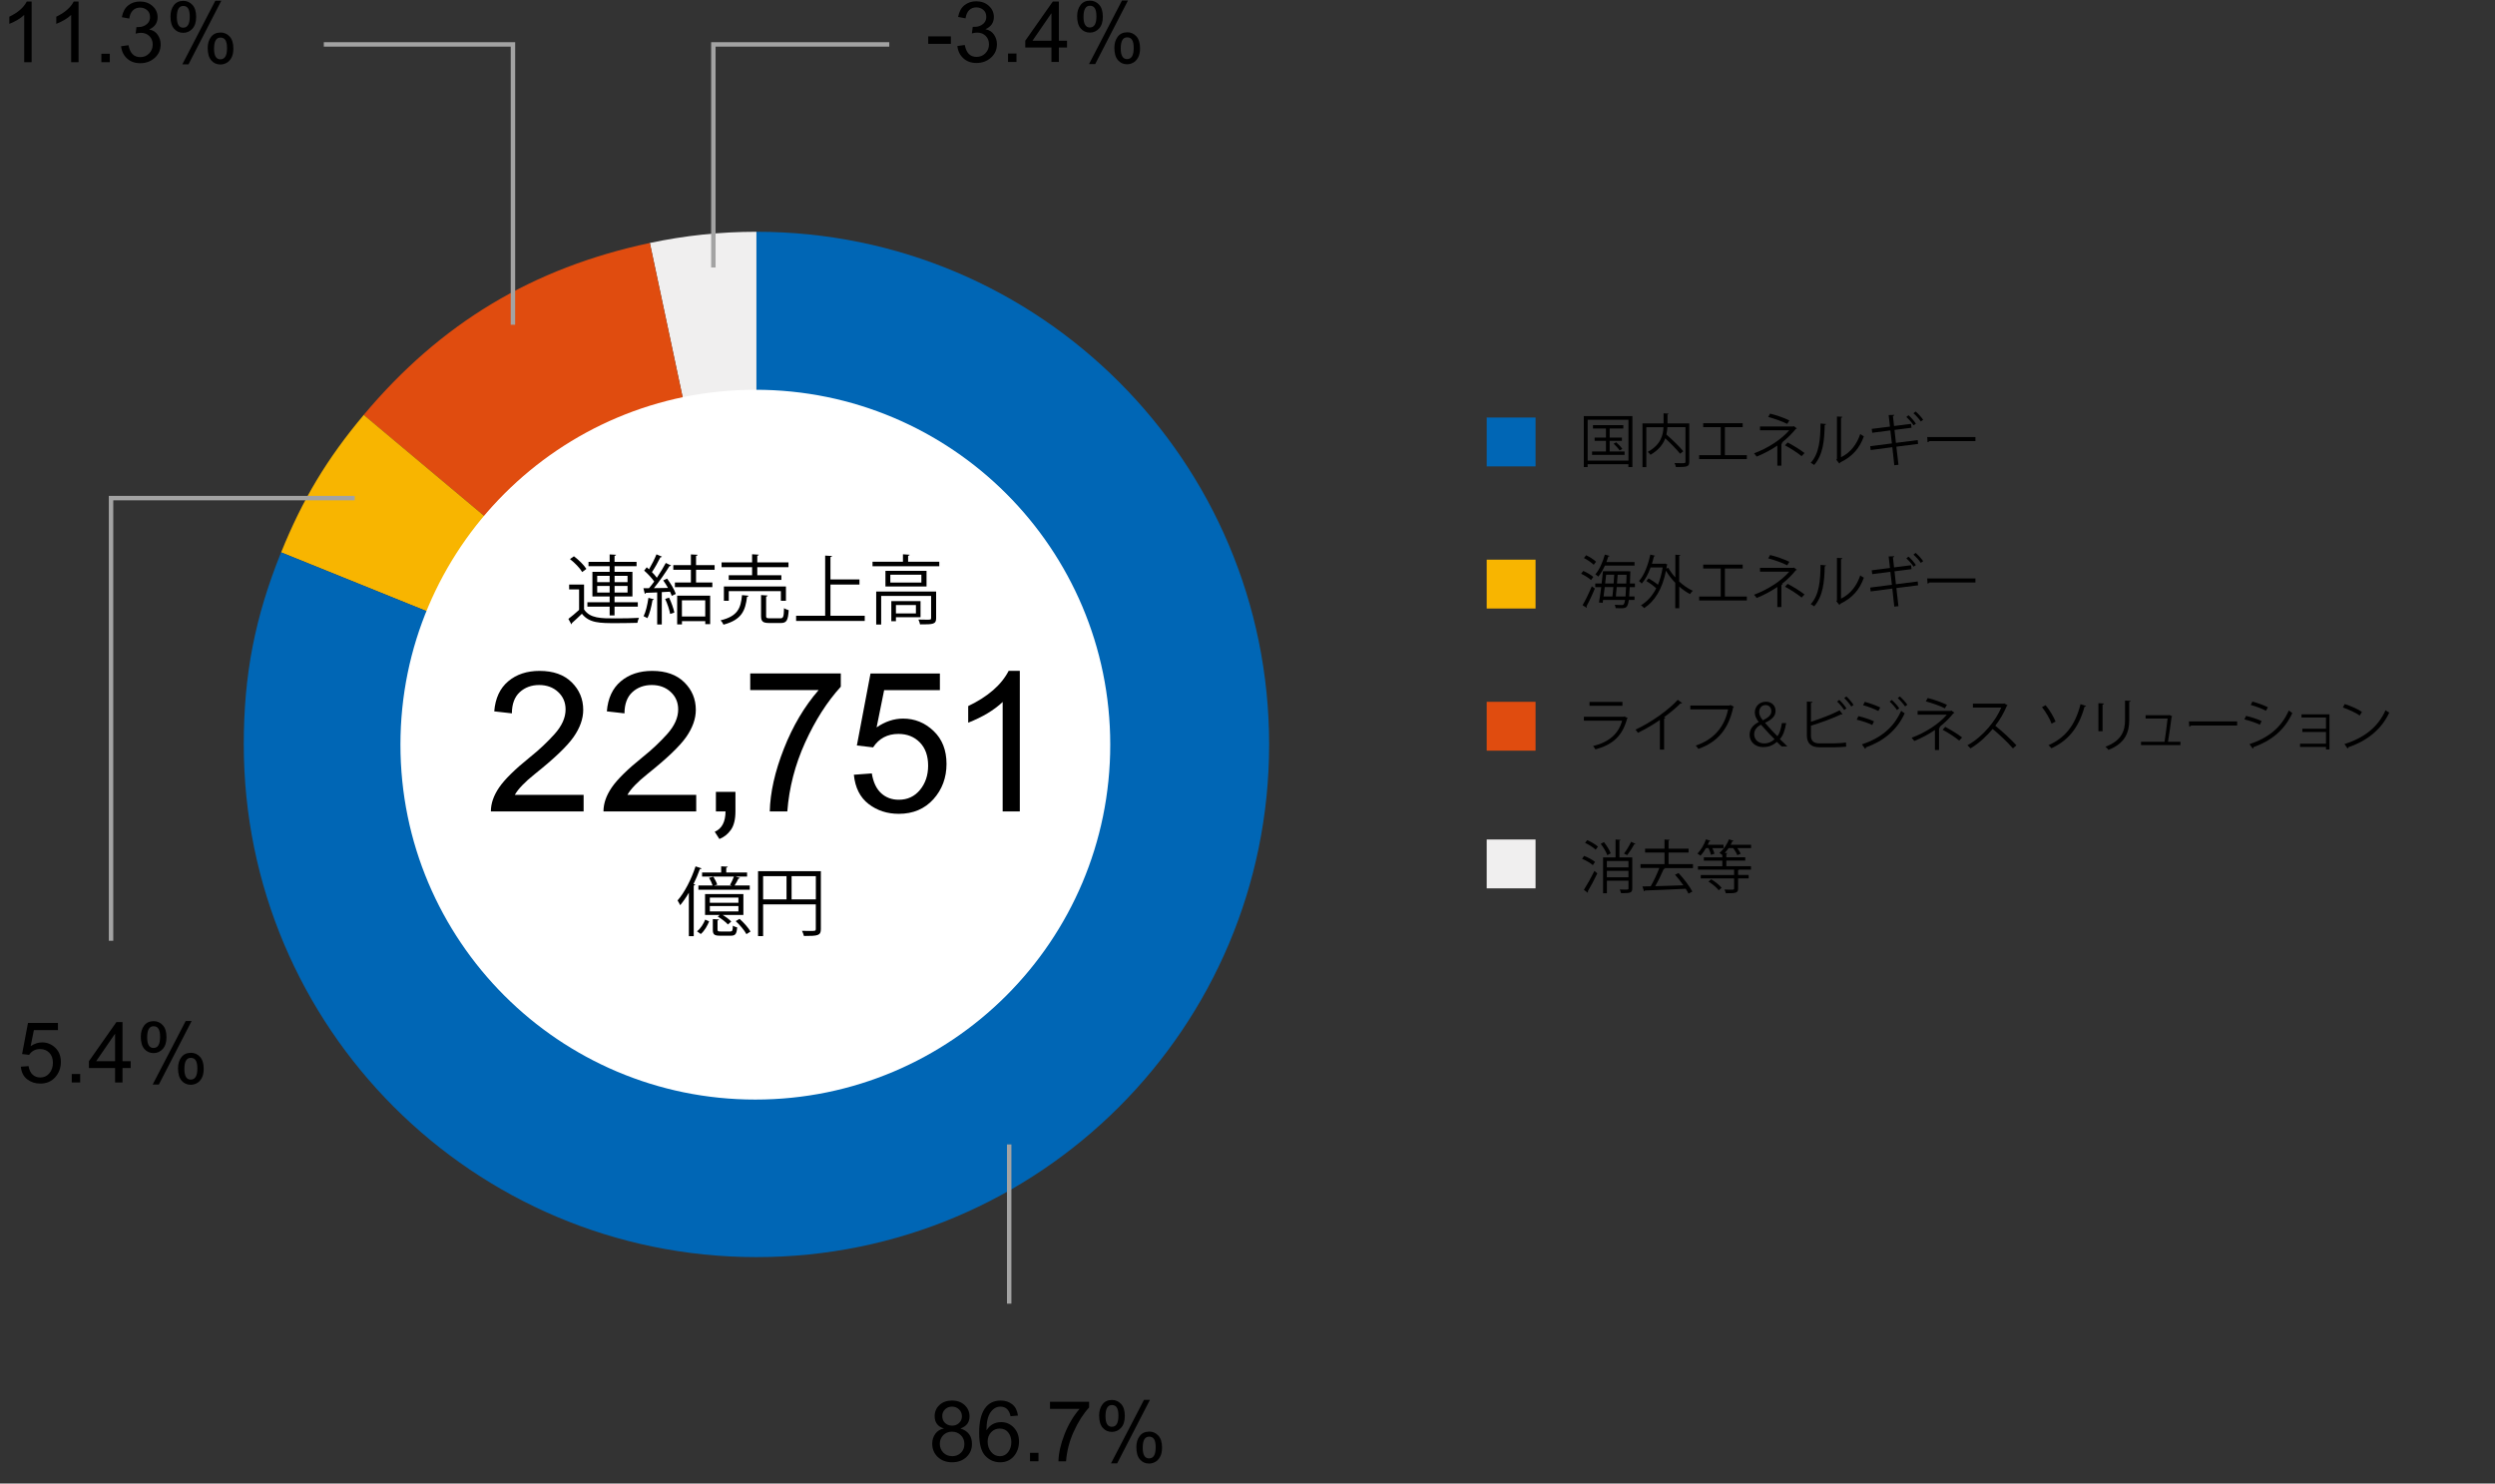 <?xml version="1.0" encoding="UTF-8"?>
<svg xmlns="http://www.w3.org/2000/svg" width="561.7" height="334" viewBox="0 0 561.7 334">
  <rect x="0" y="0" width="561.7" height="334" fill="#333333" stroke="none"/>
  <defs>
    <style>
      .cls-1 {
        fill: #fff;
      }

      .cls-2 {
        fill: none;
        stroke: #a3a3a3;
      }

      .cls-3, .cls-4, .cls-5 {
        fill-rule: evenodd;
      }

      .cls-3, .cls-6 {
        fill: #e04c0f;
      }

      .cls-4, .cls-7 {
        fill: #f8b500;
      }

      .cls-8, .cls-5 {
        fill: #f0efef;
      }

      .cls-9 {
        fill: #0066b5;
      }
    </style>
  </defs>
  <g id="_グラフ" data-name="グラフ">
    <g id="_グラフ-2" data-name="グラフ">
      <g>
        <path class="cls-5" d="M170.3,167.6l-24-112.9c7.92-1.68,15.9-2.52,24-2.52v115.42Z"/>
        <path class="cls-3" d="M170.3,167.6L81.88,93.41c17.33-20.66,38.04-33.1,64.42-38.71l24,112.9Z"/>
        <path class="cls-4" d="M170.3,167.6L63.29,124.36c4.82-11.94,10.32-21.09,18.6-30.95l88.42,74.19Z"/>
        <path class="cls-9" d="M170.3,167.6V52.18c63.74,0,115.42,51.67,115.42,115.42s-51.67,115.42-115.42,115.42-115.42-51.67-115.42-115.42c0-15.74,2.51-28.64,8.4-43.24l107.01,43.24Z"/>
      </g>
    </g>
    <circle id="_中心円" data-name="中心円" class="cls-1" cx="170.05" cy="167.65" r="79.9"/>
  </g>
  <g id="_パーツ" data-name="パーツ">
    <rect id="_長方形_28891" data-name="長方形 28891" class="cls-9" x="334.7" y="94" width="11" height="11"/>
    <rect id="_長方形_28892" data-name="長方形 28892" class="cls-6" x="334.7" y="158" width="11" height="11"/>
    <rect id="_長方形_28893" data-name="長方形 28893" class="cls-7" x="334.7" y="126" width="11" height="11"/>
    <rect id="_長方形_28895" data-name="長方形 28895" class="cls-8" x="334.7" y="189" width="11" height="11"/>
    <path id="_1" data-name="1" class="cls-2" d="M227.2,293.5v-35.85"/>
    <path id="_2" data-name="2" class="cls-2" d="M25,211.8V112.14h54.86"/>
    <path id="_3" data-name="3" class="cls-2" d="M72.9,10h42.58v63.11"/>
    <path id="_4" data-name="4" class="cls-2" d="M160.6,60.22V10h39.6"/>
  </g>
  <g id="_テキスト" data-name="テキスト">
    <g>
      <path d="M356.63,192.69c.86,.32,1.92,.91,2.46,1.35l-.49,.73c-.52-.46-1.57-1.07-2.43-1.43l.47-.65Zm-.05,7.64c.66-1.03,1.64-2.77,2.37-4.26l.65,.56c-.65,1.38-1.52,3.02-2.14,4.03,.04,.07,.05,.13,.05,.18s-.01,.1-.04,.16l-.88-.66Zm2.65-9.04c-.49-.48-1.52-1.13-2.38-1.53l.49-.62c.84,.36,1.88,.98,2.41,1.46l-.52,.7Zm1.87-1.7c.61,.78,1.27,1.82,1.52,2.52l-.77,.42c-.23-.7-.87-1.77-1.48-2.56l.73-.38Zm6.37,3.43v6.99c0,1.05-.49,1.07-2.53,1.07-.04-.23-.17-.58-.29-.83,.39,.01,.77,.03,1.07,.03,.82,0,.9,0,.9-.26v-1.74h-4.86v2.82h-.86v-8.07h2.81v-4.02l1.13,.07c-.01,.1-.08,.16-.26,.18v3.77h2.9Zm-.86,.82h-4.86v1.44h4.86v-1.44Zm-4.86,3.67h4.86v-1.46h-4.86v1.46Zm6.44-7.53c-.05,.08-.13,.12-.29,.1-.38,.74-1.05,1.77-1.57,2.44,0-.01-.7-.35-.71-.35,.53-.71,1.22-1.83,1.59-2.65l.99,.46Z"/>
      <path d="M381.14,194.57v.87h-6.49l.21,.06c-.04,.08-.16,.14-.31,.14-.48,1.13-1.22,2.69-1.91,3.87,1.9-.05,4.16-.12,6.34-.2-.58-.82-1.25-1.68-1.88-2.38l.79-.38c1.21,1.29,2.51,3.03,3.11,4.17l-.86,.47c-.17-.33-.38-.7-.64-1.1-3.37,.18-6.93,.31-9.17,.39-.01,.1-.1,.16-.21,.18l-.36-1.09,1.86-.04c.68-1.16,1.46-2.82,1.94-4.11h-4.23v-.87h5.4v-2.61h-4.37v-.87h4.37v-2.07l1.17,.08c-.01,.09-.09,.16-.26,.18v1.81h4.51v.87h-4.51v2.61h5.5Z"/>
      <path d="M385.2,192.46c-.08-.39-.31-1.01-.56-1.52h-.57c-.38,.65-.81,1.25-1.24,1.69-.17-.14-.47-.35-.68-.47,.75-.73,1.5-1.98,1.92-3.2l1.01,.33c-.04,.09-.14,.13-.27,.12-.1,.26-.22,.52-.35,.78h3.56v.75h-2.52c.21,.44,.39,.92,.48,1.25l-.79,.27Zm9.02-2.28v.75h-3.11c.33,.44,.62,.91,.77,1.26l-.75,.34c-.16-.44-.55-1.09-.96-1.6h-1c-.27,.4-.57,.77-.88,1.09l.62,.04c-.01,.09-.08,.14-.26,.17v.77h4.26v.75h-4.26v1.26h5.55v.77h-2.67c-.03,.07-.09,.1-.23,.14v1.07h2.38v.77h-2.38v2.29c0,1.04-.56,1.05-2.76,1.05-.04-.25-.2-.58-.31-.83,.53,.01,1.01,.03,1.35,.03,.73,0,.82,0,.82-.27v-2.26h-7.51v-.77h7.51v-1.21h-8.14v-.77h5.49v-1.26h-4.16v-.75h4.16v-.53c-.17-.14-.47-.35-.65-.47,.86-.68,1.69-1.83,2.13-3.04l1.04,.31c-.04,.1-.16,.13-.27,.12-.1,.26-.23,.53-.38,.79h4.6Zm-7.28,10.26c-.44-.6-1.43-1.43-2.31-1.96l.61-.52c.86,.51,1.87,1.3,2.34,1.91l-.64,.57Z"/>
    </g>
    <g>
      <path d="M366.48,161.67c-.03,.05-.09,.1-.17,.13-1.07,3.93-3.24,5.84-7.12,6.92-.12-.23-.36-.56-.55-.75,3.54-.88,5.73-2.7,6.55-5.72h-8.61v-.88h9l.13-.08,.77,.39Zm-1.22-2.78h-7.41v-.86h7.41v.86Z"/>
      <path d="M378.71,158.27c-.05,.06-.13,.1-.25,.1-.04,0-.08,0-.13-.01-1,1.01-2.44,2.2-3.71,3.11,.1,.04,.26,.12,.31,.14-.03,.08-.14,.16-.29,.17v6.98h-.95v-6.68c-1.38,.98-3.17,2.03-4.95,2.9-.13-.21-.36-.53-.55-.71,3.55-1.64,7.44-4.42,9.53-6.72l.98,.73Z"/>
      <path d="M390.36,159.11c-.04,.06-.09,.12-.17,.14-1.03,4.93-3.58,7.85-7.83,9.35-.14-.22-.43-.57-.6-.75,4.03-1.31,6.5-4.21,7.28-8.15h-8.5v-.87h8.84l.18-.12,.79,.4Z"/>
      <path d="M401.11,168.05c-.34-.3-.66-.58-1.07-1.03-1.05,.9-2.01,1.18-3.12,1.18-1.74,0-3.03-1.16-3.03-2.77,0-1.46,.94-2.31,2.04-2.87v-.04c-.6-.74-.87-1.48-.87-2.11,0-1.23,.91-2.43,2.51-2.43,1.26,0,2.16,.86,2.16,2.05,0,1.05-.57,1.85-2.35,2.69v.04c1.07,1.24,2.17,2.42,2.77,2.99,.43-.56,.75-1.39,1.01-2.96h.96c-.29,1.73-.75,2.91-1.42,3.6,.57,.56,1.14,1.13,1.69,1.65h-1.29Zm-1.61-1.64c-.42-.38-1.75-1.78-3.06-3.26-.57,.3-1.52,.95-1.52,2.13,0,1.25,.95,2.09,2.24,2.09,.99,0,1.82-.42,2.34-.96Zm-3.45-6.1c0,.79,.42,1.34,.82,1.86,1.14-.57,1.91-1.13,1.91-2.05,0-.65-.36-1.38-1.29-1.38-.98,0-1.44,.79-1.44,1.57Z"/>
      <path d="M412.85,167.36c.52-.01,1.91-.07,2.73-.2,.01,.29,.03,.65,.05,.94-.86,.09-2.16,.14-2.69,.14h-3.25c-1.96,0-2.91-.86-2.91-2.72v-7.58l1.27,.08c-.03,.13-.12,.21-.35,.23v4.24c1.99-.62,4.76-1.66,6.45-2.57l.66,.9s-.1,.04-.16,.04c-.07,0-.12-.01-.18-.04-1.57,.79-4.54,1.89-6.77,2.56v2.17c0,1.31,.64,1.81,1.98,1.81h3.17Zm1.22-9.79c.6,.53,1.25,1.34,1.61,1.91l-.49,.38c-.36-.57-1.04-1.42-1.59-1.91l.47-.38Zm1.6-.78c.58,.53,1.25,1.33,1.61,1.9l-.49,.38c-.36-.57-1.05-1.4-1.59-1.9l.47-.38Z"/>
      <path d="M418.39,161.23c1.17,.26,2.63,.75,3.5,1.17l-.39,.82c-.86-.42-2.35-.94-3.5-1.2l.39-.79Zm.78,6.36c4.17-1.4,7.12-3.69,8.84-7.57,.2,.17,.58,.46,.79,.58-1.74,3.83-4.82,6.28-8.75,7.67,.04,.12-.04,.27-.14,.32l-.74-1.01Zm.65-9.58c1.17,.31,2.6,.83,3.48,1.27l-.43,.79c-.92-.47-2.27-.99-3.44-1.31l.39-.75Zm6.08-.43c.53,.46,1.27,1.26,1.68,1.89l-.51,.38c-.36-.56-1.12-1.43-1.65-1.9l.48-.36Zm1.81-.79c.53,.46,1.27,1.27,1.69,1.87l-.51,.38c-.39-.57-1.12-1.4-1.65-1.87l.47-.38Z"/>
      <path d="M439.99,160.48c-.04,.06-.12,.1-.23,.12-.83,1.04-1.95,2.16-3.15,3.08l.21,.05c-.03,.07-.12,.17-.29,.18v4.95h-.92v-4.51c-1.33,.91-3.04,1.83-4.64,2.47-.07-.09-.49-.62-.6-.73,3.15-1.17,6.14-3.11,7.92-5.19h-6.58v-.85h7.45l.14-.09,.69,.51Zm-2.15-1.01c-1.13-.6-2.9-1.18-4.28-1.57l.43-.75c1.39,.34,3.15,.96,4.33,1.53l-.48,.79Zm.09,4.17c1.3,.68,2.86,1.65,3.8,2.39l-.66,.7c-.87-.73-2.48-1.78-3.73-2.44l.6-.65Z"/>
      <path d="M451.97,158.78c-.03,.07-.09,.12-.17,.14-.7,1.65-1.53,3.08-2.6,4.47,1.42,1.13,3.55,3.07,4.76,4.41l-.79,.69c-1.14-1.33-3.24-3.3-4.56-4.37-1.14,1.39-3.12,3.29-5.01,4.37-.14-.2-.46-.52-.68-.7,3.6-1.98,6.45-5.67,7.62-8.49h-6.38v-.88h6.89l.17-.06,.75,.43Z"/>
      <path d="M460.53,158.77c.91,1.07,1.83,2.64,2.24,3.69l-.9,.46c-.36-1.03-1.29-2.65-2.16-3.72l.82-.43Zm9.1,.16c-.04,.12-.13,.17-.34,.17-1.31,4.85-3.81,7.7-7.46,9.36-.14-.2-.44-.52-.66-.69,3.58-1.57,5.98-4.28,7.22-9.24l1.25,.4Z"/>
      <path d="M472.42,164.63v-6.32l1.24,.08c-.01,.12-.1,.21-.31,.23v6.01h-.92Zm7.24-6.83c-.01,.13-.1,.19-.31,.22v4.13c0,2.73-.94,5.23-4.67,6.67-.13-.2-.46-.53-.68-.7,3.6-1.34,4.41-3.56,4.41-5.97v-4.43l1.25,.08Z"/>
      <path d="M490.88,167v.75h-8.87v-.75h5.29c.21-1.31,.56-3.9,.69-5.23h-4.95v-.75h5.21l.16-.05,.64,.31c-.01,.05-.08,.1-.16,.12-.17,1.37-.58,4.21-.81,5.6h2.79Z"/>
      <path d="M492.79,162.42h10.86v.92h-10.36c-.08,.13-.25,.22-.42,.25l-.08-1.17Z"/>
      <path d="M505.66,161.17c1.17,.26,2.63,.75,3.5,1.17l-.39,.82c-.86-.42-2.35-.94-3.5-1.2l.39-.79Zm.78,6.36c4.23-1.42,7.11-3.67,8.84-7.57,.2,.17,.6,.44,.79,.57-1.74,3.86-4.77,6.27-8.75,7.68,.03,.12-.04,.27-.16,.33l-.73-1.01Zm.65-9.58c1.17,.31,2.6,.83,3.48,1.27l-.43,.79c-.92-.47-2.27-.99-3.44-1.31l.39-.75Z"/>
      <path d="M524.43,160.83v7.9h-.78v-.57h-5.84v-.73h5.84v-2.64h-5.32v-.73h5.32v-2.52h-5.51v-.72h6.29Z"/>
      <path d="M527.86,158.5c1.35,.43,2.91,1.1,3.88,1.77l-.49,.82c-.94-.66-2.47-1.35-3.8-1.81l.42-.78Zm-.05,9.01c4.62-1.43,7.68-4.02,9.24-7.62,.27,.22,.57,.39,.85,.53-1.62,3.56-4.8,6.33-9.21,7.8-.01,.12-.09,.25-.18,.3l-.7-1.01Z"/>
    </g>
    <g>
      <path d="M356.44,128.54c.81,.34,1.78,.91,2.26,1.35l-.52,.7c-.46-.45-1.42-1.04-2.22-1.42l.48-.64Zm-.16,7.72c.61-1.03,1.47-2.78,2.08-4.26l.69,.49c-.56,1.39-1.33,3.02-1.88,4,.05,.08,.08,.14,.08,.21,0,.05-.01,.09-.04,.13l-.92-.57Zm2.51-9.11c-.46-.47-1.4-1.12-2.2-1.52l.51-.62c.79,.38,1.75,.98,2.22,1.46l-.53,.69Zm9.27,5.03h-1.16c-.04,.84-.08,1.55-.13,2.11h1.21v.78h-1.29c-.23,1.82-.68,1.87-1.92,1.87-.31,0-.68,0-1.03-.03-.03-.22-.1-.56-.23-.75,.71,.05,1.35,.05,1.65,.05,.43,0,.57-.34,.69-1.14h-4.94l-.1,.65-.83-.08c.16-.91,.34-2.16,.51-3.46h-1.35v-.81h1.44c.12-.96,.22-1.92,.29-2.76h5.72l.47,.03c-.01,.08-.01,.19-.03,.27l-.08,2.46h1.12v.81Zm-.08-4.84h-6.67c-.43,.96-.94,1.83-1.48,2.47-.16-.14-.47-.39-.66-.52,.88-1,1.66-2.73,2.13-4.43l1.07,.29c-.03,.09-.12,.14-.29,.14-.13,.42-.27,.83-.43,1.25h6.33v.81Zm-4.97,6.94c.07-.61,.13-1.34,.21-2.11h-1.94c-.09,.74-.18,1.46-.27,2.11h2Zm.27-2.91c.05-.68,.09-1.35,.13-1.98h-1.82c-.06,.64-.14,1.3-.22,1.98h1.91Zm.69,.81c-.06,.77-.13,1.51-.19,2.11h2.17c.05-.55,.09-1.23,.13-2.11h-2.11Zm.21-2.78c-.05,.62-.09,1.3-.14,1.98h2.08c.03-.58,.04-1.25,.07-1.98h-2Z"/>
      <path d="M378.3,124.98c-.01,.09-.09,.16-.26,.18v5.77c.95,.87,2.01,1.61,3.06,2.08-.21,.17-.48,.51-.62,.74-.82-.42-1.65-1-2.43-1.69v4.88h-.9v-5.73c-.81-.83-1.53-1.75-2.09-2.72-.81,4.17-2.6,6.94-4.93,8.42-.14-.19-.48-.51-.7-.64,1.38-.83,2.56-2.09,3.43-3.81-.55-.53-1.44-1.2-2.21-1.64l.48-.61c.71,.39,1.55,.95,2.12,1.44,.47-1.13,.83-2.43,1.07-3.9h-2.72c-.52,1.44-1.2,2.73-2,3.64-.13-.17-.43-.44-.61-.58,1.17-1.3,2.04-3.58,2.54-5.95l1.08,.26c-.03,.09-.12,.14-.27,.14-.13,.56-.27,1.12-.44,1.66h2.77l.17-.04,.56,.23c-.03,.05-.08,.12-.13,.16l-.12,.74,.43-.17c.42,.74,.96,1.48,1.59,2.17v-5.12l1.16,.08Z"/>
      <path d="M383.44,127.11h8.89v.88h-4v6.31h4.94v.88h-10.74v-.88h4.86v-6.31h-3.95v-.88Z"/>
      <path d="M404.51,128.28c-.04,.06-.12,.1-.23,.12-.83,1.04-1.95,2.16-3.15,3.08l.21,.05c-.03,.06-.12,.17-.29,.18v4.95h-.92v-4.51c-1.33,.91-3.04,1.83-4.64,2.47-.07-.09-.49-.62-.6-.73,3.15-1.17,6.14-3.11,7.92-5.19h-6.58v-.85h7.45l.14-.09,.69,.51Zm-2.15-1.01c-1.13-.6-2.9-1.18-4.28-1.57l.43-.75c1.39,.34,3.15,.96,4.33,1.53l-.48,.79Zm.09,4.17c1.3,.68,2.86,1.65,3.8,2.39l-.66,.7c-.87-.73-2.48-1.78-3.73-2.44l.6-.65Z"/>
      <path d="M411.1,127.28c-.01,.12-.13,.19-.3,.22-.08,3.5-.36,6.68-2.37,9.01-.21-.16-.52-.35-.78-.49,1.94-2.11,2.17-5.36,2.21-8.85l1.24,.12Zm3.37,7.49c2.17-1.05,3.57-2.95,4.33-5.23,.19,.17,.58,.39,.81,.51-.92,2.63-2.54,4.56-5.3,5.88-.04,.1-.13,.21-.22,.26l-.68-.86,.14-.19v-9.54l1.21,.06c-.01,.12-.1,.22-.29,.25v8.87Z"/>
      <path d="M426.93,132.4l.47,4.07-.94,.1-.44-4.06-4.88,.64-.1-.87,4.88-.62-.34-2.93-4.08,.53-.12-.87,4.11-.52-.3-2.6,1.27-.04c0,.12-.1,.22-.3,.27l.25,2.24,3.83-.49,.1,.88-3.83,.49,.32,2.91,4.9-.62,.09,.86-4.9,.62Zm2.73-7.08c.6,.51,1.29,1.3,1.66,1.9l-.52,.36c-.35-.56-1.07-1.38-1.62-1.87l.48-.39Zm1.6-.85c.6,.51,1.33,1.3,1.7,1.87l-.53,.38c-.35-.56-1.11-1.38-1.65-1.85l.48-.4Z"/>
      <path d="M433.87,130.22h10.86v.92h-10.36c-.08,.13-.25,.22-.42,.25l-.08-1.17Z"/>
    </g>
    <g>
      <path d="M356.57,93.67h10.93v11.48h-.9v-.64h-9.18v.64h-.86v-11.48Zm.86,10.02h9.18v-9.19h-9.18v9.19Zm4.94-2.05h3.37v.77h-7.32v-.77h3.13v-2.39h-2.55v-.74h2.55v-2.04h-2.92v-.75h6.83v.75h-3.08v2.04h2.76v.74h-2.76v2.39Zm2.25-.23c-.27-.42-.85-1.07-1.34-1.52l.57-.31c.51,.44,1.09,1.05,1.38,1.47l-.61,.36Z"/>
      <path d="M380.31,95.31v8.63c0,.61-.14,.9-.58,1.05-.44,.14-1.25,.16-2.43,.16-.04-.26-.18-.65-.31-.9,.48,.01,.95,.03,1.33,.03,1.08,0,1.13,0,1.13-.34v-7.77h-4.07c-.03,.53-.09,1.09-.22,1.66,1.35,1.18,2.98,2.76,3.8,3.76l-.72,.56c-.71-.9-2.08-2.31-3.34-3.47-.48,1.31-1.44,2.61-3.32,3.71-.13-.19-.42-.51-.62-.66,2.96-1.6,3.46-3.8,3.54-5.55h-3.86v8.98h-.87v-9.84h4.75v-2.27l1.14,.08c-.01,.09-.08,.16-.26,.18v2.02h4.93Z"/>
      <path d="M383.44,95.28h8.89v.88h-4v6.31h4.94v.88h-10.74v-.88h4.86v-6.31h-3.95v-.88Z"/>
      <path d="M404.51,96.45c-.04,.06-.12,.1-.23,.12-.83,1.04-1.95,2.16-3.15,3.08l.21,.05c-.03,.06-.12,.17-.29,.18v4.95h-.92v-4.51c-1.33,.91-3.04,1.83-4.64,2.47-.07-.09-.49-.62-.6-.73,3.15-1.17,6.14-3.11,7.92-5.19h-6.58v-.85h7.45l.14-.09,.69,.51Zm-2.15-1.01c-1.13-.6-2.9-1.18-4.28-1.57l.43-.75c1.39,.34,3.15,.96,4.33,1.53l-.48,.79Zm.09,4.17c1.3,.68,2.86,1.65,3.8,2.39l-.66,.7c-.87-.73-2.48-1.78-3.73-2.44l.6-.65Z"/>
      <path d="M411.1,95.45c-.01,.12-.13,.19-.3,.22-.08,3.5-.36,6.68-2.37,9.01-.21-.16-.52-.35-.78-.49,1.94-2.11,2.17-5.36,2.21-8.85l1.24,.12Zm3.37,7.49c2.17-1.05,3.57-2.95,4.33-5.23,.19,.17,.58,.39,.81,.51-.92,2.63-2.54,4.56-5.3,5.88-.04,.1-.13,.21-.22,.26l-.68-.86,.14-.19v-9.54l1.21,.06c-.01,.12-.1,.22-.29,.25v8.87Z"/>
      <path d="M426.93,100.57l.47,4.07-.94,.1-.44-4.06-4.88,.64-.1-.87,4.88-.62-.34-2.93-4.08,.53-.12-.87,4.11-.52-.3-2.6,1.27-.04c0,.12-.1,.22-.3,.27l.25,2.24,3.83-.49,.1,.88-3.83,.49,.32,2.91,4.9-.62,.09,.86-4.9,.62Zm2.73-7.08c.6,.51,1.29,1.3,1.66,1.9l-.52,.36c-.35-.56-1.07-1.38-1.62-1.87l.48-.39Zm1.6-.85c.6,.51,1.33,1.3,1.7,1.87l-.53,.38c-.35-.56-1.11-1.38-1.65-1.85l.48-.4Z"/>
      <path d="M433.87,98.39h10.86v.92h-10.36c-.08,.13-.25,.22-.42,.25l-.08-1.17Z"/>
    </g>
    <g>
      <path d="M155.07,201c-.61,1.04-1.26,1.99-1.94,2.79-.14-.27-.41-.82-.59-1.07,1.56-1.77,3.09-4.73,4.05-7.67l1.34,.44c-.03,.12-.17,.19-.37,.17-.41,1.14-.88,2.28-1.43,3.37l.39,.12c-.02,.1-.12,.19-.34,.22v11.39h-1.1v-9.76Zm4.59,6.42c-.41,.97-1.02,2.12-1.89,2.86l-.85-.61c.83-.63,1.48-1.72,1.84-2.63l.9,.39Zm1.1-8.06h3.96l-.36-.14c.29-.51,.66-1.31,.87-1.87h-7.17v-.92h4.3v-1.39l1.48,.08c-.02,.12-.12,.2-.34,.24v1.07h4.69v.92h-2.58l.99,.31c-.05,.1-.17,.15-.36,.15-.2,.44-.54,1.07-.87,1.55h3.42v.95h-11.56v-.95h3.2c-.14-.48-.48-1.21-.8-1.73l.97-.24c.36,.56,.73,1.29,.87,1.78l-.7,.19Zm6.6,1.92v4.71h-4.67c.75,.44,1.51,1.02,1.94,1.48l-.75,.66c-.48-.54-1.44-1.29-2.29-1.77l.44-.37h-3.3v-4.71h8.63Zm-1.12,1.97v-1.17h-6.43v1.17h6.43Zm0,1.94v-1.21h-6.43v1.21h6.43Zm-4.69,4.11c0,.36,.08,.41,.71,.41h2.12c.49,0,.58-.14,.61-1.31,.24,.17,.66,.31,.97,.39-.12,1.51-.42,1.87-1.46,1.87h-2.35c-1.34,0-1.67-.27-1.67-1.34v-2.4l1.38,.08c-.02,.12-.1,.2-.32,.24v2.06Zm6.49,1c-.44-.83-1.46-2.06-2.41-2.92l.87-.51c.94,.83,2.01,2.02,2.46,2.86l-.92,.58Z"/>
      <path d="M184.8,196.14v13.02c0,1.48-.65,1.56-3.81,1.56-.07-.32-.27-.83-.44-1.16,.61,.02,1.19,.03,1.67,.03,1.34,0,1.44,0,1.44-.44v-5.54h-11.86v7.14h-1.14v-14.62h14.14Zm-13,1.12v5.22h5.27v-5.22h-5.27Zm6.41,5.22h5.46v-5.22h-5.46v5.22Z"/>
    </g>
    <g>
      <path d="M131.49,131.61v5.59c1.33,2.02,3.81,2.02,7,2.02,1.87,0,4.05-.03,5.37-.12-.14,.25-.32,.78-.36,1.12-1.17,.03-3.04,.07-4.73,.07-3.74,0-6.09,0-7.77-2.11-.78,.76-1.58,1.51-2.24,2.09,.02,.14-.02,.2-.14,.27l-.66-1.21c.73-.54,1.61-1.29,2.41-2.02v-4.62h-2.24v-1.09h3.35Zm-2.28-6.37c1.07,.8,2.28,1.99,2.8,2.84l-.94,.71c-.49-.87-1.68-2.09-2.75-2.92l.88-.63Zm8.04,13.31v-1.97h-5.01v-.99h5.01v-1.31h-3.88v-5.54h3.88v-1.27h-4.76v-.97h4.76v-1.68l1.44,.08c-.02,.12-.12,.2-.34,.24v1.36h4.96v.97h-4.96v1.27h4.03v5.54h-4.03v1.31h5.24v.99h-5.24v1.97h-1.1Zm-2.8-8.91v1.43h2.8v-1.43h-2.8Zm0,3.76h2.8v-1.48h-2.8v1.48Zm6.83-3.76h-2.92v1.43h2.92v-1.43Zm0,3.76v-1.48h-2.92v1.48h2.92Z"/>
      <path d="M150.38,132.35c-.32-.58-.7-1.17-1.07-1.68l.87-.41c.8,1.07,1.65,2.52,1.97,3.45l-.92,.44c-.08-.27-.22-.59-.39-.94l-1.85,.1v7.28h-1.04v-7.22c-.97,.03-1.85,.08-2.55,.1-.02,.14-.12,.19-.24,.22l-.31-1.27h1.26c.37-.44,.78-.95,1.17-1.5-.53-.77-1.44-1.75-2.26-2.46l.58-.75c.17,.14,.34,.29,.51,.46,.59-1,1.29-2.38,1.68-3.37l1.24,.53c-.07,.1-.17,.14-.36,.14-.48,.99-1.26,2.38-1.9,3.33,.44,.44,.83,.88,1.1,1.27,.77-1.14,1.5-2.35,2.02-3.33l1.21,.58c-.07,.08-.2,.14-.39,.14-.88,1.44-2.28,3.47-3.5,4.95l3.16-.05Zm-3.16,2.57c-.03,.1-.14,.17-.32,.17-.24,1.44-.63,3.08-1.16,4.08-.22-.15-.6-.32-.85-.44,.49-.95,.87-2.58,1.09-4.13l1.24,.32Zm3.65,3.3c-.15-.92-.63-2.33-1.12-3.38l.88-.29c.51,1.07,1,2.43,1.19,3.35l-.95,.32Zm10.01-9.94h-4.18v2.86h3.67v1.05h-8.43v-1.05h3.6v-2.86h-3.96v-1.05h3.96v-2.41l1.5,.08c-.02,.14-.12,.22-.34,.24v2.09h4.18v1.05Zm-8.43,12.29v-6.46h7.43v6.41h-1.1v-.68h-5.25v.73h-1.07Zm6.32-5.41h-5.25v3.64h5.25v-3.64Z"/>
      <path d="M168.52,134.12c-.02,.12-.14,.22-.34,.24-.37,3.09-1.19,5.18-5.3,6.27-.12-.31-.42-.75-.66-.97,3.82-.92,4.56-2.69,4.83-5.68l1.48,.14Zm.8-4.61v-1.82h-6.87v-1.07h6.87v-1.84l1.51,.1c-.02,.12-.12,.2-.34,.24v1.5h7.02v1.07h-7.02v1.82h5.42v1.04h-11.85v-1.04h5.25Zm7.62,5.75h-1.14v-2.18h-11.73v2.18h-1.1v-3.23h13.97v3.23Zm-4.47,3.38c0,.48,.12,.56,.82,.56h2.4c.65,0,.77-.31,.82-2.29,.25,.2,.73,.37,1.05,.46-.14,2.31-.48,2.89-1.77,2.89h-2.58c-1.48,0-1.87-.34-1.87-1.6v-4.69l1.48,.1c-.02,.12-.12,.2-.34,.24v4.33Z"/>
      <path d="M186.96,138.63h7.72v1.16h-15.45v-1.16h6.54v-13.55l1.55,.1c-.02,.12-.12,.2-.36,.24v5.03h6.53v1.16h-6.53v7.02Z"/>
      <path d="M204.44,126.47h7.02v1.02h-15.03v-1.02h6.85v-1.68l1.5,.1c-.02,.12-.1,.2-.34,.24v1.34Zm6.31,6.7v6c0,.66-.15,1.02-.68,1.21-.53,.19-1.46,.19-2.94,.19-.05-.32-.22-.76-.37-1.09,.7,.02,1.33,.03,1.79,.03,.97,0,1.07,0,1.07-.36v-4.98h-11.24v6.43h-1.12v-7.43h13.5Zm-11.41-4.66h9.25v3.52h-9.25v-3.52Zm8.09,2.65v-1.78h-6.99v1.78h6.99Zm-.19,7.8h-5.54v.9h-1.04v-4.52h6.58v3.62Zm-1.04-2.75h-4.5v1.89h4.5v-1.89Z"/>
    </g>
  </g>
  <g id="_数値" data-name="数値">
    <g>
      <path d="M131.37,182.68h-20.86c0-1.78,.62-3.57,1.86-5.39,1.24-1.82,3.56-4.1,6.95-6.83,2.08-1.66,3.93-3.41,5.56-5.23,1.63-1.83,2.45-3.66,2.45-5.51,0-1.59-.56-2.9-1.69-3.94-1.12-1.04-2.55-1.56-4.26-1.56s-3.19,.53-4.36,1.6c-1.17,1.07-1.77,2.66-1.78,4.78l-3.97-.45c.24-2.95,1.29-5.21,3.15-6.77,1.85-1.56,4.21-2.34,7.06-2.34,3.09,0,5.5,.86,7.23,2.57,1.73,1.71,2.59,3.78,2.59,6.2,0,2.02-.73,4.06-2.18,6.13-1.45,2.07-4.35,4.84-8.69,8.3-2.28,1.82-3.79,3.39-4.53,4.71h15.49v3.74Z"/>
      <path d="M156.72,182.68h-20.86c0-1.78,.62-3.57,1.86-5.39,1.24-1.82,3.56-4.1,6.95-6.83,2.08-1.66,3.93-3.41,5.56-5.23,1.63-1.83,2.45-3.66,2.45-5.51,0-1.59-.56-2.9-1.69-3.94-1.12-1.04-2.55-1.56-4.26-1.56s-3.19,.53-4.36,1.6c-1.17,1.07-1.77,2.66-1.78,4.78l-3.97-.45c.24-2.95,1.29-5.21,3.15-6.77,1.85-1.56,4.21-2.34,7.06-2.34,3.09,0,5.5,.86,7.23,2.57,1.73,1.71,2.59,3.78,2.59,6.2,0,2.02-.73,4.06-2.18,6.13-1.45,2.07-4.35,4.84-8.69,8.3-2.28,1.82-3.79,3.39-4.53,4.71h15.49v3.74Z"/>
      <path d="M165.57,182.68c0,1.82-.35,3.21-1.04,4.17-.69,.96-1.55,1.64-2.57,2.04l-1.05-1.63c1.6-.69,2.41-2.21,2.43-4.58h-2.17v-4.4h4.4v4.4Z"/>
      <path d="M189.29,154.6c-3.09,3.39-5.77,7.59-8.04,12.59-2.26,5-3.6,10.16-4,15.49h-3.95c.1-4.28,1.16-8.98,3.17-14.1,2.01-5.12,4.62-9.53,7.83-13.22h-15.4v-3.74h20.39v2.99Z"/>
      <path d="M197.35,163.76c1.92-1.32,3.91-1.98,5.97-1.98,2.62,0,4.91,.93,6.85,2.78,1.95,1.85,2.92,4.33,2.92,7.42s-.99,5.78-2.96,7.96c-1.98,2.18-4.57,3.28-7.78,3.28-2.62,0-4.89-.74-6.81-2.22-1.92-1.48-3.02-3.68-3.31-6.58l4.04-.3c.33,1.99,1.03,3.48,2.11,4.46,1.07,.98,2.4,1.47,3.97,1.47,1.96,0,3.55-.74,4.77-2.22,1.22-1.48,1.83-3.3,1.83-5.47s-.62-3.95-1.87-5.22c-1.25-1.27-2.85-1.91-4.81-1.91-2.48,0-4.38,1.01-5.71,3.03l-3.65-.43,3.07-16.2h15.62v3.74h-12.55l-1.7,8.4Z"/>
      <path d="M229.6,182.68h-3.87v-24.64c-1.93,1.83-4.52,3.39-7.76,4.66v-3.74c4.45-2.13,7.49-4.78,9.11-7.93h2.51v31.65Z"/>
    </g>
    <g>
      <path d="M7.12,14h-1.67V3.36c-.83,.79-1.95,1.46-3.35,2.01v-1.61c1.92-.92,3.23-2.06,3.93-3.42h1.09V14Z"/>
      <path d="M17.69,14h-1.67V3.36c-.83,.79-1.95,1.46-3.35,2.01v-1.61c1.92-.92,3.23-2.06,3.93-3.42h1.09V14Z"/>
      <path d="M24.72,14h-1.9v-1.9h1.9v1.9Z"/>
      <path d="M33.61,6.64c.84,.16,1.48,.57,1.91,1.22,.43,.65,.65,1.36,.65,2.13,0,1.24-.45,2.25-1.35,3.05-.9,.79-1.98,1.19-3.23,1.19s-2.19-.35-2.97-1.05c-.78-.7-1.23-1.62-1.36-2.77l1.67-.23c.17,.9,.47,1.57,.91,2.01,.44,.45,1.02,.67,1.75,.67,.78,0,1.44-.27,1.98-.82,.54-.55,.81-1.22,.81-2.01s-.25-1.39-.74-1.89c-.49-.5-1.13-.75-1.93-.75-.32,0-.71,.06-1.18,.18l.19-1.47c.45,0,.8-.02,1.06-.06,.26-.04,.55-.15,.87-.32,.32-.17,.59-.41,.8-.72,.21-.31,.32-.7,.32-1.16,0-.67-.22-1.2-.67-1.57-.45-.37-.97-.56-1.55-.56-.67,0-1.22,.21-1.65,.64-.42,.43-.69,1.04-.8,1.83l-1.67-.31c.22-1.18,.69-2.07,1.43-2.65,.74-.59,1.62-.88,2.65-.88,1.13,0,2.08,.34,2.83,1.02,.76,.68,1.14,1.52,1.14,2.51,0,1.27-.62,2.18-1.86,2.74v.04Z"/>
      <path d="M41.22,.19c.85,0,1.55,.31,2.11,.92s.83,1.51,.83,2.69-.28,2.05-.85,2.67c-.57,.62-1.26,.92-2.07,.92s-1.53-.31-2.06-.93c-.54-.62-.8-1.54-.8-2.77,0-1.01,.25-1.84,.75-2.5,.5-.66,1.2-.99,2.1-.99Zm.04,6.04c.97,0,1.46-.83,1.46-2.5s-.49-2.39-1.46-2.39-1.45,.84-1.45,2.52c0,1.58,.48,2.38,1.45,2.38ZM49.82,.17l-7.38,14.31h-1.39L48.47,.17h1.35Zm-.22,7.14c.85,0,1.56,.31,2.11,.92,.55,.61,.83,1.51,.83,2.69,0,.87-.15,1.57-.45,2.11-.3,.54-.68,.92-1.12,1.15-.45,.23-.89,.34-1.35,.34-.84,0-1.53-.31-2.06-.93-.53-.62-.8-1.54-.8-2.77,0-1.01,.25-1.84,.75-2.5,.5-.66,1.2-.99,2.1-.99Zm.04,6.04c.98,0,1.47-.83,1.47-2.5s-.49-2.39-1.47-2.39-1.45,.84-1.45,2.52c0,1.58,.48,2.38,1.45,2.38Z"/>
    </g>
    <g>
      <path d="M6.9,235.53c.83-.57,1.69-.85,2.58-.85,1.13,0,2.12,.4,2.96,1.2,.84,.8,1.26,1.87,1.26,3.21s-.43,2.49-1.28,3.44-1.97,1.42-3.36,1.42c-1.13,0-2.11-.32-2.94-.96-.83-.64-1.31-1.59-1.43-2.84l1.74-.13c.14,.86,.45,1.5,.91,1.92s1.04,.64,1.72,.64c.85,0,1.53-.32,2.06-.96,.53-.64,.79-1.43,.79-2.36s-.27-1.7-.81-2.25-1.23-.83-2.08-.83c-1.07,0-1.89,.44-2.47,1.31l-1.58-.19,1.33-7h6.74v1.61H7.63l-.73,3.63Z"/>
      <path d="M18.05,243.7h-1.9v-1.9h1.9v1.9Z"/>
      <path d="M29.42,240.45h-1.84v3.25h-1.67v-3.25h-5.89v-1.54l6.19-8.81h1.37v8.81h1.84v1.54Zm-3.51-1.54v-6.14h-.04l-4.22,6.14h4.26Z"/>
      <path d="M34.54,229.89c.85,0,1.55,.31,2.11,.92s.83,1.51,.83,2.69-.28,2.05-.85,2.67c-.57,.62-1.26,.92-2.07,.92s-1.53-.31-2.06-.93c-.54-.62-.8-1.54-.8-2.77,0-1.01,.25-1.84,.75-2.5s1.2-.99,2.1-.99Zm.04,6.04c.97,0,1.46-.83,1.46-2.5s-.49-2.39-1.46-2.39-1.45,.84-1.45,2.52c0,1.58,.48,2.38,1.45,2.38Zm8.56-6.06l-7.38,14.3h-1.39l7.43-14.3h1.35Zm-.22,7.14c.85,0,1.56,.31,2.11,.92,.55,.61,.83,1.51,.83,2.69,0,.87-.15,1.57-.45,2.11-.3,.54-.68,.92-1.12,1.15s-.89,.34-1.35,.34c-.84,0-1.53-.31-2.06-.93-.53-.62-.8-1.54-.8-2.77,0-1.01,.25-1.84,.75-2.5s1.2-.99,2.1-.99Zm.04,6.04c.98,0,1.47-.83,1.47-2.5s-.49-2.39-1.47-2.39-1.45,.84-1.45,2.52c0,1.58,.48,2.38,1.45,2.38Z"/>
    </g>
    <g>
      <path d="M216.27,321.62c1.7,.54,2.55,1.7,2.55,3.48,0,1.17-.42,2.15-1.25,2.93s-1.91,1.18-3.22,1.18-2.4-.4-3.23-1.19c-.83-.79-1.25-1.79-1.25-2.98,0-.86,.23-1.61,.7-2.25,.47-.64,1.1-1.03,1.89-1.17v-.04c-1.36-.42-2.04-1.34-2.04-2.75,0-1,.36-1.84,1.08-2.51,.72-.67,1.66-1.01,2.82-1.01s2.14,.35,2.86,1.04c.73,.69,1.09,1.53,1.09,2.51,0,1.34-.67,2.24-1.99,2.72v.04Zm-1.92,6.22c.79,0,1.44-.25,1.97-.76,.53-.51,.79-1.17,.79-1.98s-.27-1.48-.81-2c-.54-.52-1.2-.78-1.98-.78s-1.47,.27-1.98,.8c-.51,.54-.76,1.18-.76,1.93s.26,1.44,.78,1.98c.52,.53,1.19,.8,1.99,.8Zm0-6.88c.62,0,1.15-.2,1.57-.6,.42-.4,.64-.9,.64-1.5s-.21-1.13-.65-1.55c-.43-.42-.96-.63-1.58-.63s-1.16,.21-1.58,.62c-.41,.41-.62,.9-.62,1.47,0,.67,.21,1.21,.64,1.6s.95,.59,1.58,.59Z"/>
      <path d="M222.12,321.97c.77-1.2,1.86-1.8,3.28-1.8,1.11,0,2.06,.41,2.84,1.23,.78,.82,1.17,1.88,1.17,3.15s-.39,2.39-1.16,3.3c-.78,.91-1.81,1.36-3.09,1.36s-2.42-.48-3.34-1.45c-.92-.96-1.38-2.68-1.38-5.15s.42-4.25,1.25-5.47c.83-1.22,2.04-1.83,3.61-1.83,1.02,0,1.88,.29,2.59,.85,.71,.57,1.13,1.41,1.29,2.53l-1.67,.15c-.3-1.44-1.07-2.16-2.3-2.16-.85,0-1.59,.42-2.2,1.27-.61,.85-.92,2.18-.92,4.01h.04Zm2.99,5.87c.77,0,1.39-.31,1.86-.93,.48-.62,.71-1.37,.71-2.25s-.24-1.6-.71-2.18c-.47-.58-1.12-.86-1.92-.86-.74,0-1.37,.27-1.9,.81-.53,.54-.8,1.25-.8,2.14s.26,1.67,.78,2.31c.52,.64,1.18,.96,1.97,.96Z"/>
      <path d="M233.79,328.98h-1.9v-1.9h1.9v1.9Z"/>
      <path d="M245.2,316.86c-1.34,1.46-2.49,3.28-3.47,5.44-.98,2.16-1.55,4.39-1.73,6.69h-1.71c.04-1.85,.5-3.88,1.37-6.09,.87-2.21,2-4.11,3.38-5.71h-6.65v-1.61h8.8v1.29Z"/>
      <path d="M250.29,315.17c.85,0,1.55,.31,2.11,.92s.83,1.51,.83,2.69-.28,2.05-.85,2.67c-.57,.62-1.26,.92-2.07,.92s-1.53-.31-2.06-.93c-.54-.62-.8-1.54-.8-2.77,0-1.01,.25-1.84,.75-2.5,.5-.66,1.2-.99,2.1-.99Zm.04,6.04c.97,0,1.46-.83,1.46-2.5s-.49-2.39-1.46-2.39-1.45,.84-1.45,2.52c0,1.58,.48,2.38,1.45,2.38Zm8.56-6.06l-7.38,14.3h-1.39l7.43-14.3h1.35Zm-.22,7.14c.85,0,1.56,.31,2.11,.92s.83,1.51,.83,2.69c0,.87-.15,1.57-.46,2.11-.3,.54-.68,.92-1.12,1.15s-.89,.34-1.34,.34c-.84,0-1.53-.31-2.06-.93-.54-.62-.8-1.54-.8-2.77,0-1.01,.25-1.84,.75-2.5s1.2-.99,2.1-.99Zm.04,6.04c.98,0,1.47-.83,1.47-2.5s-.49-2.39-1.47-2.39-1.45,.84-1.45,2.52c0,1.58,.48,2.38,1.45,2.38Z"/>
    </g>
    <g>
      <path d="M214.07,9.87h-5.1v-1.68h5.1v1.68Z"/>
      <path d="M221.88,6.59c.84,.16,1.48,.57,1.91,1.22,.43,.65,.65,1.36,.65,2.13,0,1.24-.45,2.25-1.35,3.05-.9,.79-1.98,1.19-3.23,1.19s-2.19-.35-2.97-1.05c-.78-.7-1.23-1.62-1.36-2.77l1.67-.23c.17,.9,.47,1.57,.91,2.01,.44,.45,1.02,.67,1.75,.67,.78,0,1.44-.27,1.98-.82,.54-.55,.81-1.22,.81-2.01s-.25-1.39-.74-1.89c-.49-.5-1.13-.75-1.93-.75-.32,0-.71,.06-1.18,.18l.19-1.47c.45,0,.8-.02,1.06-.06,.26-.04,.55-.15,.87-.32,.32-.17,.59-.41,.8-.72,.21-.31,.32-.7,.32-1.16,0-.67-.22-1.2-.67-1.57-.45-.37-.97-.56-1.55-.56-.67,0-1.22,.21-1.65,.64-.42,.43-.69,1.04-.8,1.83l-1.67-.31c.22-1.18,.69-2.07,1.43-2.65,.74-.59,1.62-.88,2.65-.88,1.13,0,2.08,.34,2.83,1.02,.76,.68,1.14,1.52,1.14,2.51,0,1.27-.62,2.18-1.86,2.74v.04Z"/>
      <path d="M228.84,13.95h-1.9v-1.9h1.9v1.9Z"/>
      <path d="M240.22,10.7h-1.84v3.25h-1.67v-3.25h-5.89v-1.54L237.01,.35h1.37V9.16h1.84v1.54Zm-3.51-1.54V3.02h-.04l-4.22,6.14h4.26Z"/>
      <path d="M245.34,.14c.85,0,1.55,.31,2.11,.92s.83,1.51,.83,2.69-.28,2.05-.85,2.67c-.57,.62-1.26,.92-2.07,.92s-1.53-.31-2.06-.93c-.54-.62-.8-1.54-.8-2.77,0-1.01,.25-1.84,.75-2.5,.5-.66,1.2-.99,2.1-.99Zm.04,6.04c.97,0,1.46-.83,1.46-2.5s-.49-2.39-1.46-2.39-1.45,.84-1.45,2.52c0,1.58,.48,2.38,1.45,2.38ZM253.94,.12l-7.38,14.31h-1.39L252.59,.12h1.35Zm-.22,7.14c.85,0,1.56,.31,2.11,.92s.83,1.51,.83,2.69c0,.87-.15,1.57-.46,2.11s-.68,.92-1.12,1.15c-.45,.23-.89,.34-1.34,.34-.84,0-1.53-.31-2.06-.93s-.8-1.54-.8-2.77c0-1.01,.25-1.84,.75-2.5,.5-.66,1.2-.99,2.1-.99Zm.04,6.04c.98,0,1.47-.83,1.47-2.5s-.49-2.39-1.47-2.39-1.45,.84-1.45,2.52c0,1.58,.48,2.38,1.45,2.38Z"/>
    </g>
  </g>
</svg>